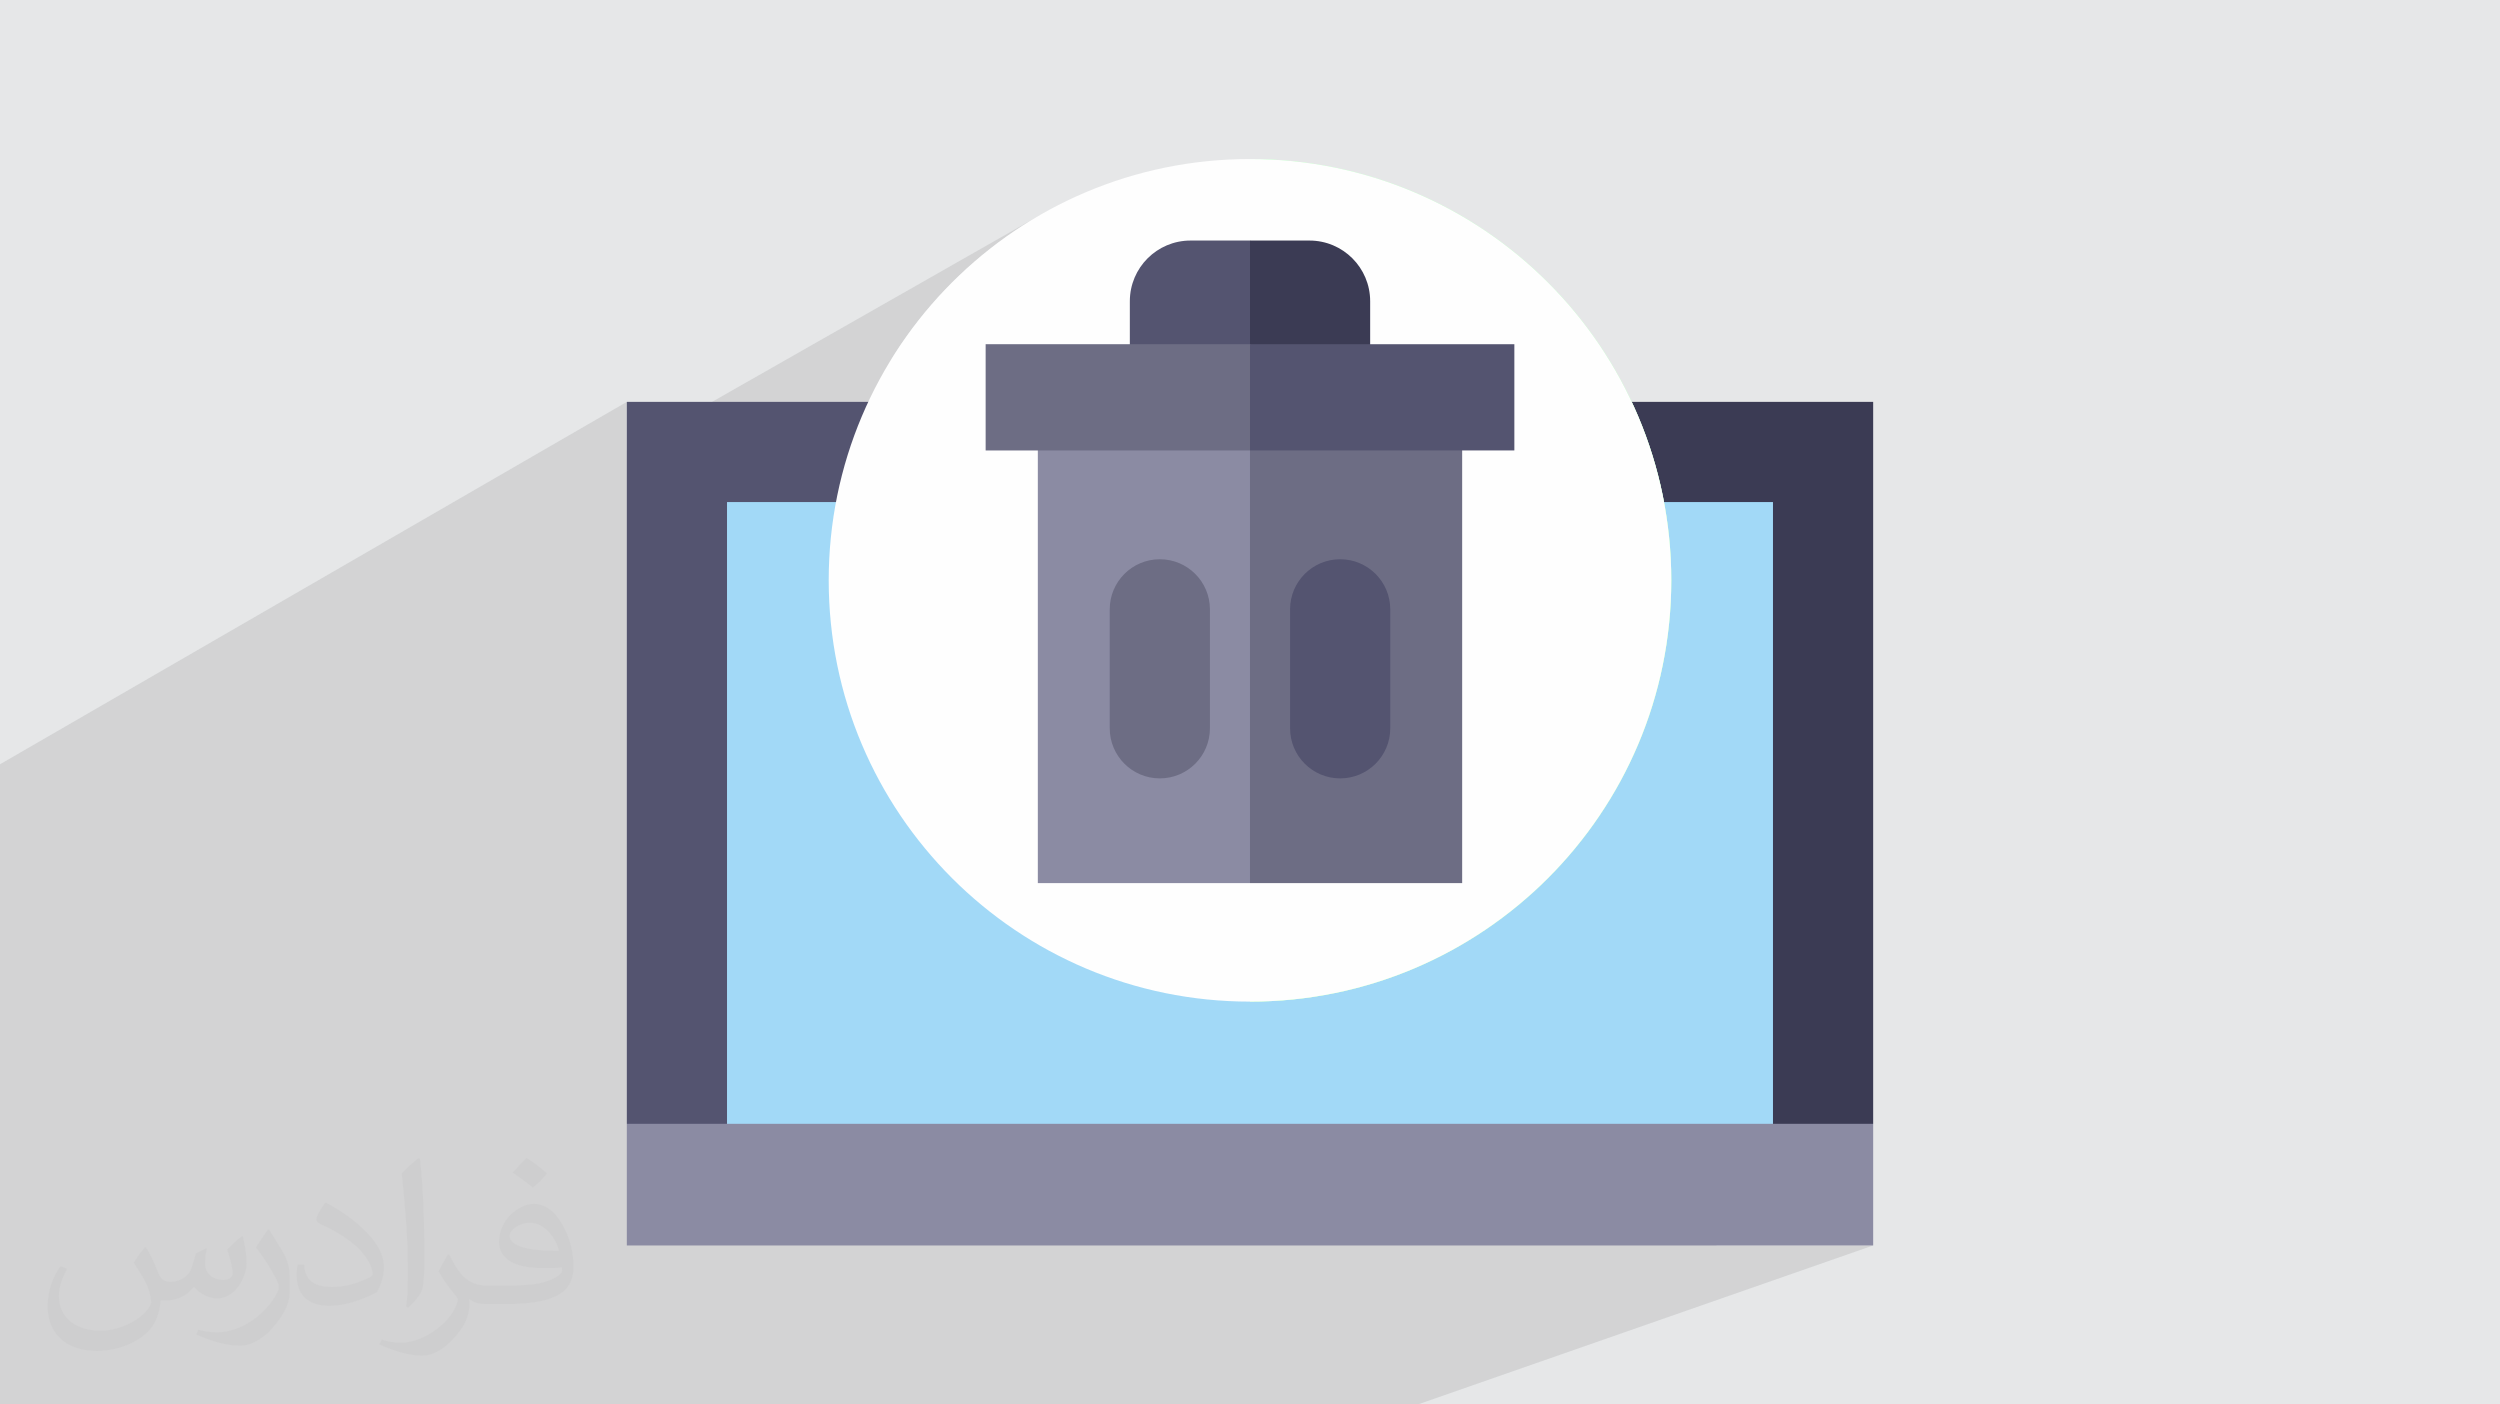 <?xml version="1.0" encoding="UTF-8"?>
<!DOCTYPE svg PUBLIC "-//W3C//DTD SVG 1.0//EN" "http://www.w3.org/TR/2001/REC-SVG-20010904/DTD/svg10.dtd">
<!-- Creator: CorelDRAW -->
<svg xmlns="http://www.w3.org/2000/svg" xml:space="preserve" width="94.192mm" height="52.917mm" version="1.0" style="shape-rendering:geometricPrecision; text-rendering:geometricPrecision; image-rendering:optimizeQuality; fill-rule:evenodd; clip-rule:evenodd"
viewBox="0 0 9404.92 5283.66"
 xmlns:xlink="http://www.w3.org/1999/xlink"
 xmlns:xodm="http://www.corel.com/coreldraw/odm/2003">
 <defs>
  <style type="text/css">
   <![CDATA[
    .fil6 {fill:#FEFEFE;fill-rule:nonzero}
    .fil3 {fill:#A2D9F7;fill-rule:nonzero}
    .fil5 {fill:#3B3B54;fill-rule:nonzero}
    .fil4 {fill:#545470;fill-rule:nonzero}
    .fil9 {fill:#6D6D84;fill-rule:nonzero}
    .fil8 {fill:#8B8BA3;fill-rule:nonzero}
    .fil7 {fill:#C3FFCB;fill-rule:nonzero}
    .fil2 {fill:#373435;fill-opacity:0.031}
    .fil1 {fill:#2B2A29;fill-opacity:0.102}
    .fil0 {fill:#E6E7E8}
   ]]>
  </style>
 </defs>
 <g id="Layer_x0020_1">
  <polygon class="fil0" points="-0,0 9404.92,0 9404.92,5283.66 -0,5283.66 "/>
  <polygon class="fil1" points="5154.51,1444.76 4937.6,1556.04 4858.93,1602.37 5500.62,1602.37 5500.62,1694.52 5696.96,1694.52 5500.62,1791 5500.62,1888.77 6669.88,1888.77 6669.88,4446.99 6852.17,4446.99 6669.88,4512.83 6669.88,4608.74 6455.45,4685.38 7046.8,4685.38 6285.19,4951.3 6462.32,5283.66 6285.19,4951.3 5333.34,5283.66 4781.42,5283.66 4550.9,5283.66 4535.65,5283.66 3145.3,5283.66 2581.19,5283.66 1605.42,5283.66 1393.62,5283.66 1140.01,5283.66 1123.65,5283.66 1123.63,5283.66 957.27,5283.66 917.34,5283.66 670.01,5283.66 626.74,5283.66 270.64,5283.66 31.47,5283.66 5.71,5283.66 -0,5283.66 -0,5111.33 -0,4978.15 -0,4881.63 -0,4521.94 -0,4294.39 -0,4276.2 -0,4242.76 -0,3826.53 -0,3767.69 -0,3689.16 -0,3457.77 -0,3455.69 -0,3393.91 -0,3374.34 -0,3348.05 -0,3345.18 -0,3164.87 -0,3037.18 -0,2875.16 2358.12,1511.86 2358.12,1694.36 3947,789.58 3880.63,827.75 3816.33,868.96 3754.2,913.16 3694.33,960.21 3636.81,1010.02 3581.78,1062.49 3529.3,1117.54 3479.48,1175.04 3432.43,1234.92 3388.25,1297.06 3352.12,1353.42 4702.45,598.29 4702.45,904.93 4926.2,904.93 4926.2,904.94 4926.2,904.93 4782.35,982.74 4782.36,982.74 4926.2,904.94 4949.55,906.12 4972.21,909.58 4994.09,915.2 5015.07,922.88 5035.03,932.5 5053.85,943.93 5071.42,957.07 5087.64,971.81 5102.38,988.02 5115.52,1005.6 5126.95,1024.42 5136.56,1044.38 5144.24,1065.36 5149.86,1087.23 5153.33,1109.9 5154.51,1133.24 "/>
  <path class="fil2" d="M548.54 4691.91c17.95,27.21 29.6,53.36 40.96,82.43 8.45,16.91 12.93,48.09 52.57,48.09 11.61,0 28.28,-3.42 43.06,-11.61 16.63,-8.73 29.32,-21.94 35.94,-42l15.85 -53.36 38.57 -19.02 2.64 2.64c-5.27,20.09 -6.59,39.36 -6.59,54.43 0,44.63 38.57,61.56 69.22,61.56 17.95,0 34.09,-8.73 34.09,-25.11 0,-21.13 -8.98,-57.06 -20.62,-89.29 17.95,-17.95 35.94,-35.94 56.53,-50.47l3.17 1.6c8.98,38.04 14,75.56 14,100.66 0,24.57 -10.83,51.79 -19.81,69.49 -18.49,34.87 -51.25,62.62 -90.87,62.62 -30.1,0 -63.65,-15.07 -86.66,-43.06l-1.32 0c-21.66,26.96 -55.22,51.25 -108.86,51.25l-16.63 0c-2.64,35.41 -10.29,60.49 -21.94,82.95 -31.95,62.34 -126.81,106.47 -216.1,106.47 -124.17,0 -186.51,-71.59 -186.51,-166.96 0,-58.91 19.27,-113.6 48.88,-152.42l24.29 10.04c-18.49,35.41 -30.91,68.68 -30.91,101.45 0,89.29 72.66,131.83 156.4,131.83 77.68,0 173.83,-49.41 191.28,-106.72 -6.59,-62.62 -30.1,-91.93 -66.04,-148.99 10.83,-19.02 24.83,-38.04 42.28,-58.38l3.17 0 0 0 0 0 -0.02 -0.09zm1432.13 -336.04c26.15,16.39 51.79,35.66 76.87,57.85 -14,19.81 -31.45,37.79 -53.11,53.64 -25.11,-20.34 -50.19,-37.79 -75.84,-56.27 17.42,-19.55 34.62,-38.29 52.04,-55.22l0 0 0 0 0 0 0 0 0 0 0.03 0zm13.47 244.11c-42.28,0 -76.87,27.75 -76.87,48.34 0,44.13 84.53,57.85 185.72,57.31 -12.68,-51.79 -57.06,-105.68 -108.86,-105.68l0.01 0.03zm-94.86 236.19c54.96,0 103.04,-1.6 139.74,-10.83 40.96,-10.29 75.56,-30.91 75.56,-45.17 0,-3.7 0,-8.19 -1.32,-11.89 -22.98,2.11 -49.41,2.11 -72.38,2.11 -74.49,0 -131.55,-16.91 -154.02,-58.66 -5.55,-11.61 -9.51,-24.57 -9.51,-39.36 0,-40.43 17.42,-79.79 48.09,-107 25.61,-22.45 53.89,-36.44 82.67,-36.44 52.04,0 93.51,41.75 122.57,107.54 15.85,35.94 26.68,77.4 26.68,129.72 0,34.87 -9.51,64.19 -31.17,85.85 -40.43,39.11 -114.92,53.89 -229.04,53.89l-51.79 0 0 0 -13.47 0c-28.28,0 -48.62,-5.02 -64.72,-17.42l-2.64 0c0.79,6.59 1.32,12.93 1.32,19.02 0,25.61 -8.45,58.38 -25.61,84.53 -50.72,75.3 -105.68,108.04 -153.24,108.04 -48.09,0 -107,-18.49 -160.11,-42.54l9.51 -18.49c17.17,7.13 40.96,11.89 73.7,11.89 85.85,0 198.66,-82.43 212.66,-163 -3.17,-6.59 -8.98,-15.32 -17.17,-24.57 -25.11,-29.85 -40.96,-54.68 -55.75,-80.83 12.68,-25.11 24.29,-45.17 35.13,-63.4l4.49 -0.53c36.72,74.77 69.99,117.55 144.23,117.55l11.61 0 0 0 53.89 0 0 0 0 0 0 0 0 0 0 0 0.09 0.01zm-371.98 79c6.34,-34.34 6.87,-72.91 6.87,-108.86l0 -53.36c0,-99.6 -12.68,-244.36 -22.98,-338.68 17.95,-19.27 43.06,-42 62.87,-57.31l5.81 1.6c13.47,118.62 16.63,256 16.63,383.06 0,33.3 -1.32,65.79 -4.49,89.55 -1.85,30.1 -19.27,52.83 -56.53,87.7l-8.19 -3.7zm-382.8 -157.19c1.85,46.77 24.83,83.49 105.15,83.49 49.93,0 92.19,-12.93 138.96,-35.13 8.45,-3.7 12.93,-8.73 12.93,-12.93 0,-29.32 -22.45,-68.15 -60.23,-103.55 -36.72,-33.3 -85.34,-62.62 -130.76,-82.18 -15.6,-6.59 -20.62,-13.47 -20.62,-20.09 0,-13.47 17.95,-41.75 32.77,-62.09l5.02 -0.53c52.04,27.21 110.17,67.64 153.24,112.53 39.11,41.47 63.4,83.49 63.4,129.19 0,33.81 -10.29,65.51 -26.96,95.11 -57.06,28.79 -117.83,50.72 -178.06,50.72 -73.17,0 -123.1,-34.34 -123.1,-114.92 0,-8.73 0,-22.19 3.17,-39.64l25.11 0 0 0 0 0 0 0 0 0 0 0 -0.02 0zm-132.37 -132.9l45.45 73.45c16.63,27.21 32.23,56.81 32.23,103.55l0 59.7c0,48.34 -30.91,100.13 -80.83,151.38 -39.11,34.62 -73.7,49.41 -105.68,49.41 -47.55,0 -101.98,-14.79 -164.85,-41.75l7.13 -18.49c19.81,5.27 42.79,9.77 71.06,9.77 90.36,-0.53 182.8,-66.57 225.08,-147.15 5.02,-9.26 6.87,-17.95 6.87,-24.04 0,-9.26 -5.02,-19.55 -8.98,-28.79 -22.98,-43.31 -48.62,-82.95 -76.87,-119.68 14.79,-23.25 29.6,-45.7 45.7,-67.9l3.7 0.53 0 0 0 0 0 0 0 0 0 0 -0.02 0.01z"/>
  <g id="_2160608031776">
   <polygon class="fil3" points="2552.75,1728.7 2552.75,4446.99 4702.45,4446.99 6852.17,4446.99 6852.17,1728.7 4702.45,1728.7 "/>
   <polygon class="fil4" points="2358.12,1511.86 2358.12,4227.74 2735.03,4608.74 2735.03,1888.77 4702.45,1888.77 5049.7,1681.38 4702.45,1511.86 "/>
   <polygon class="fil5" points="4702.45,1511.86 4702.45,1888.77 6669.88,1888.77 6669.88,4608.74 7046.8,4227.74 7046.8,1511.86 "/>
   <path class="fil6" d="M3117.58 2183.17c0,875.31 709.57,1584.88 1584.87,1584.88l1074.85 -1423.92 -1074.85 -1745.84c-875.3,0 -1584.87,709.58 -1584.87,1584.88l0 0z"/>
   <path class="fil7" d="M4702.45 598.29l0 3169.77c875.31,0 1584.88,-709.57 1584.88,-1584.87 0,-875.31 -709.57,-1584.9 -1584.88,-1584.9z"/>
   <path class="fil7" d="M4702.45 598.29l0 3169.77c875.31,0 1584.88,-709.57 1584.88,-1584.87 0,-875.31 -709.57,-1584.9 -1584.88,-1584.9z"/>
   <path class="fil6" d="M4702.45 598.29l0 3169.77c875.31,0 1584.88,-709.57 1584.88,-1584.87 0,-875.31 -709.57,-1584.9 -1584.88,-1584.9z"/>
   <path class="fil4" d="M4250.4 1133.24l0 311.52 452.06 0 277.21 -269.91 -277.21 -269.91 -223.74 -0.01c-126.1,0 -228.31,102.23 -228.31,228.31l0 0z"/>
   <path class="fil5" d="M4926.2 904.93l-223.75 0 0 539.83 452.06 0 0 -311.52c0,-126.09 -102.22,-228.3 -228.3,-228.3l0 -0.01z"/>
   <polygon class="fil8" points="3904.29,1602.37 4702.45,1602.37 4702.45,3322.22 3904.29,3322.22 "/>
   <polygon class="fil9" points="4702.45,1602.37 5500.62,1602.37 5500.62,3322.22 4702.45,3322.22 "/>
   <polygon class="fil9" points="3707.96,1294.93 3707.96,1694.53 4702.45,1694.53 5012.62,1511.86 4702.45,1294.93 "/>
   <polygon class="fil4" points="4702.45,1294.93 5696.96,1294.93 5696.96,1694.52 4702.45,1694.52 "/>
   <path class="fil9" d="M4363.23 2928.25c-104.08,0 -188.46,-84.38 -188.46,-188.46l0 -447.46c0,-104.08 84.38,-188.46 188.46,-188.46 104.08,0 188.46,84.38 188.46,188.46l0 447.46c0,104.1 -84.38,188.46 -188.46,188.46z"/>
   <path class="fil4" d="M5041.68 2928.25c-104.08,0 -188.46,-84.38 -188.46,-188.46l0 -447.46c0,-104.08 84.38,-188.46 188.46,-188.46 104.08,0 188.45,84.38 188.45,188.46l0 447.46c0,104.1 -84.37,188.46 -188.45,188.46z"/>
   <polygon class="fil8" points="2358.12,4685.38 4702.45,4685.38 7046.8,4685.38 7046.8,4227.74 4702.45,4227.74 2358.12,4227.74 "/>
  </g>
 </g>
</svg>
